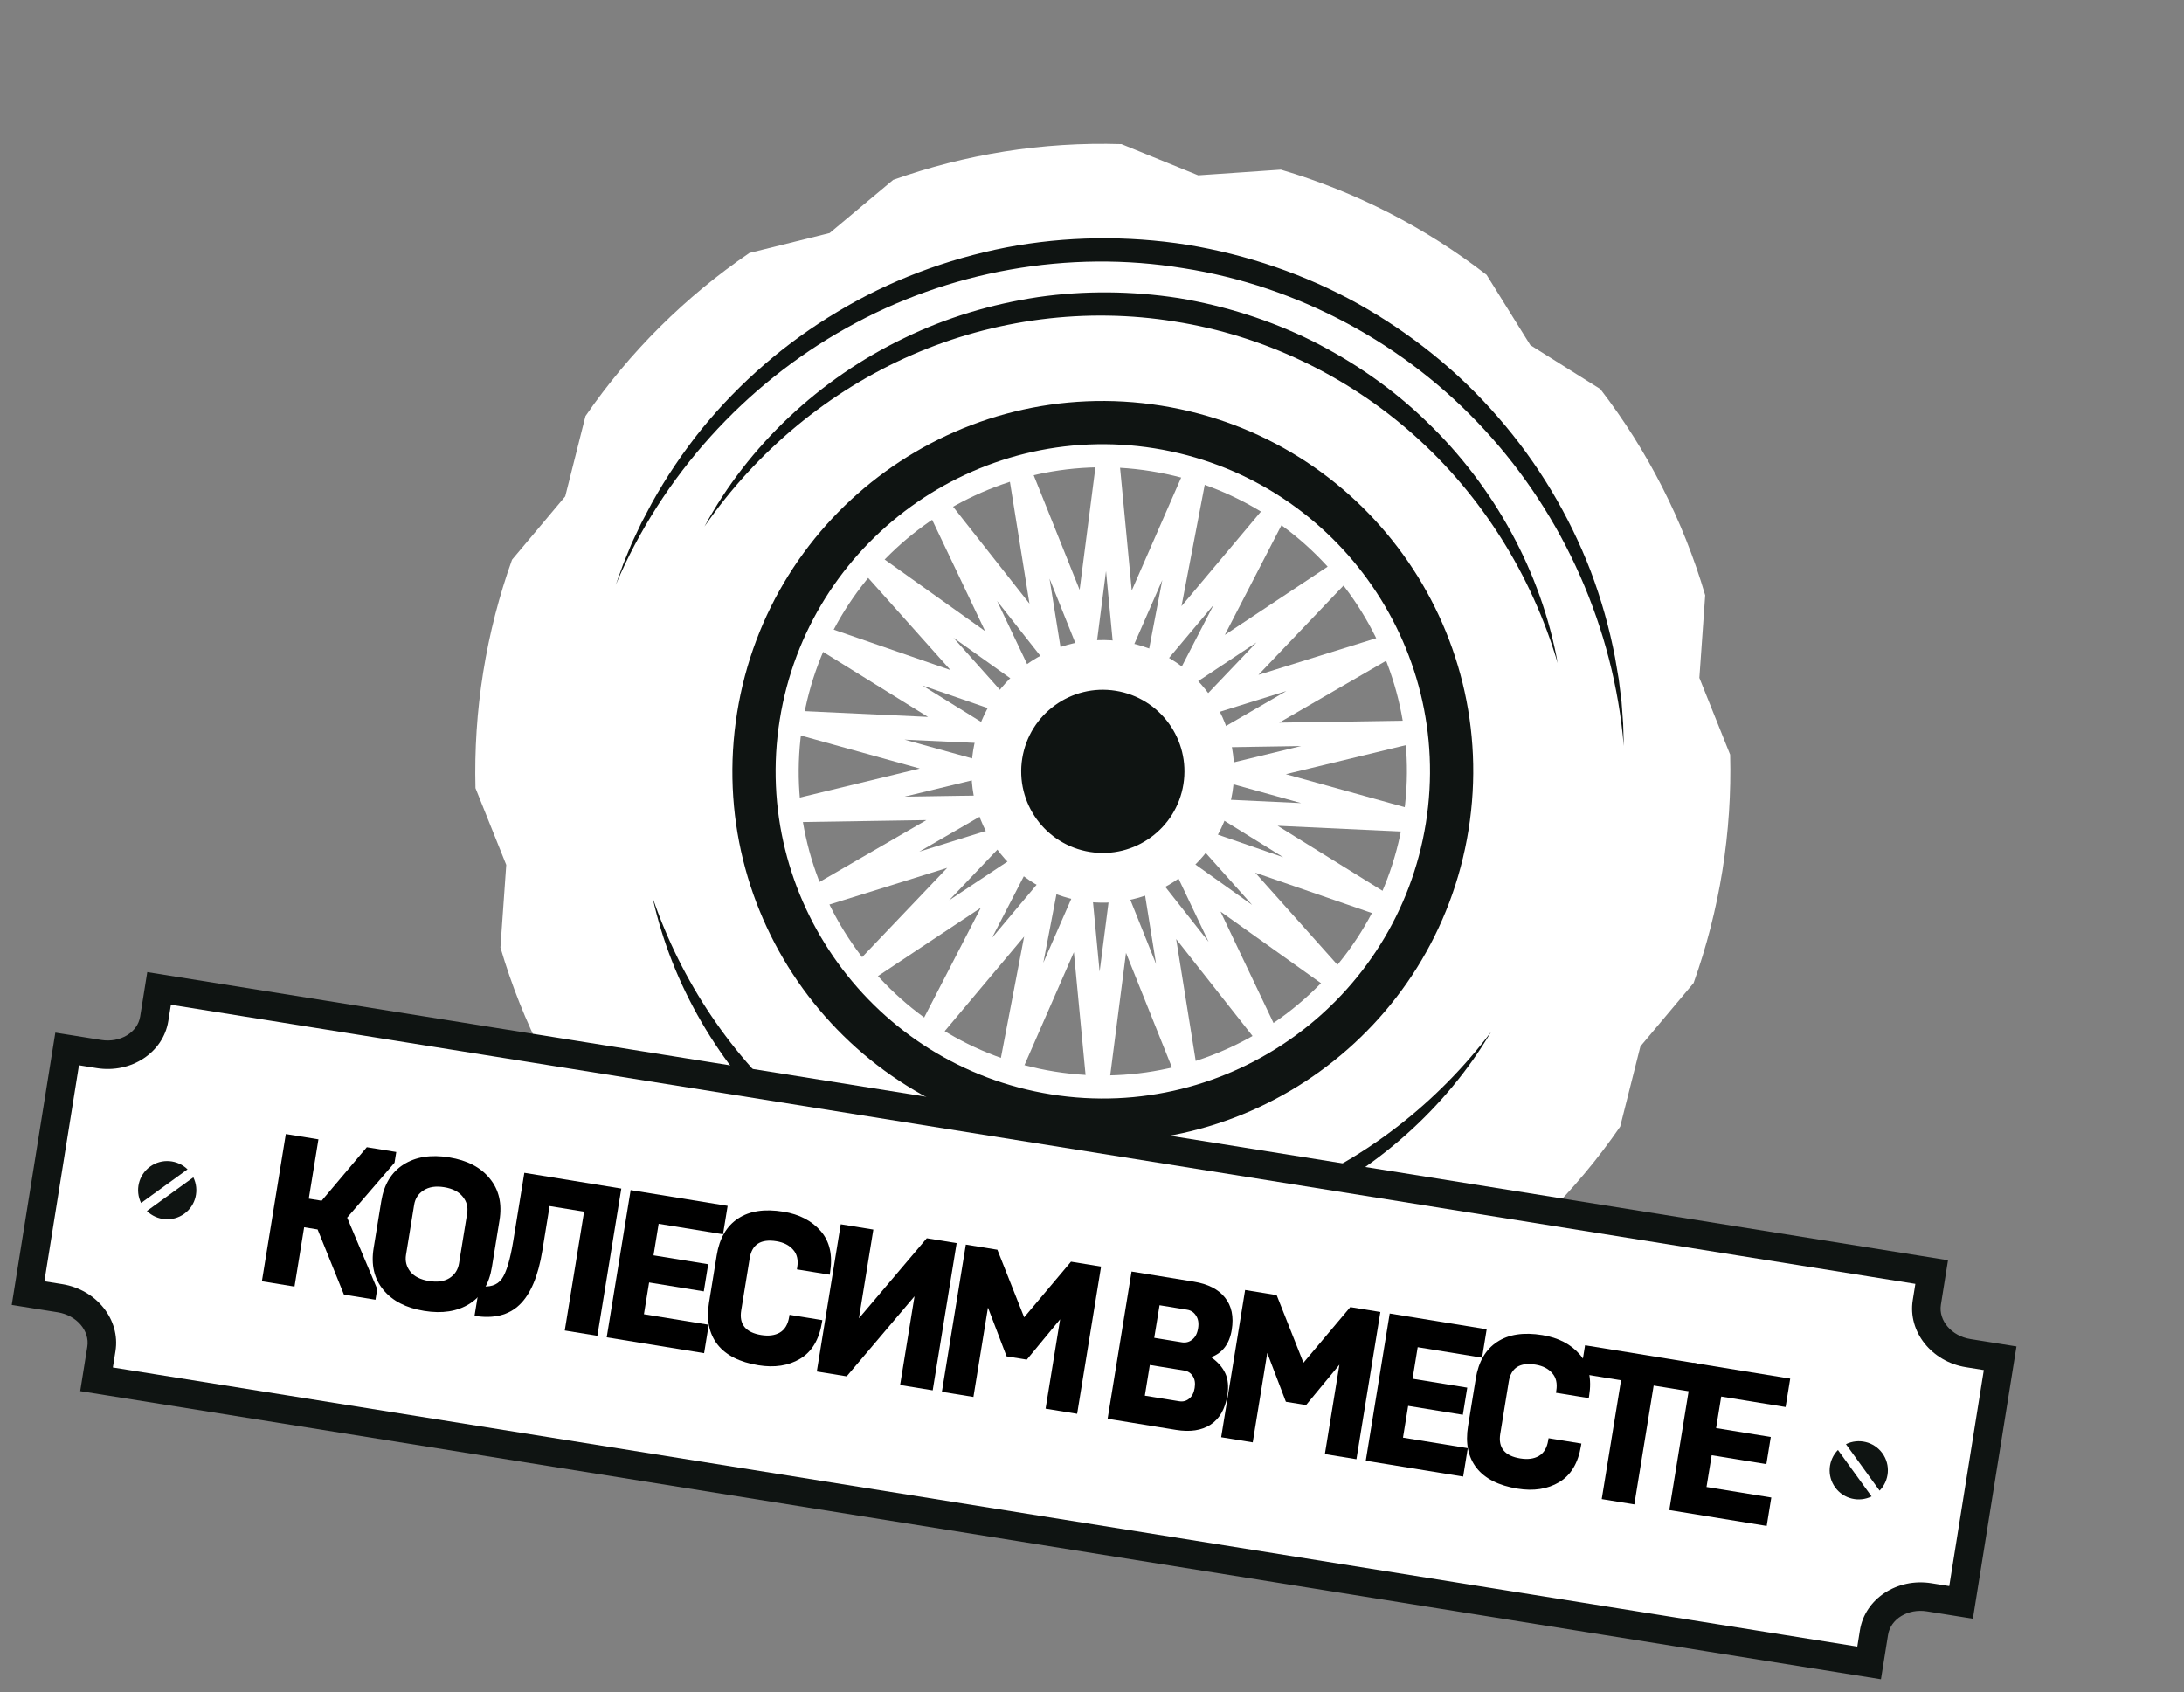 <svg width="453" height="351" viewBox="0 0 453 351" fill="none" xmlns="http://www.w3.org/2000/svg">
<rect x="0" y="0" width="453" height="351" fill="#808080" stroke="none"/>
<path d="M227.343 245.864L222.741 197.519L203.282 242.013L212.424 194.281L181.11 231.565L203.432 188.314L162.993 215.158L196.469 180.027L150.08 194.468L192.152 170.117L143.447 170.878L190.775 159.421L144.064 146.457L192.487 148.718L151.099 123.064L197.133 138.985L164.763 102.722L204.329 130.918L183.487 87.094L213.529 125.218L205.819 77.16L223.934 122.356L230.143 74.153L234.745 122.498L254.204 78.004L245.062 125.737L276.376 88.452L254.054 131.703L294.493 104.858L261.016 139.99L307.405 125.55L265.335 149.899L314.039 149.139L266.711 160.595L313.423 173.558L264.999 171.298L306.387 196.952L260.353 181.031L292.723 217.294L253.157 189.098L273.998 232.922L243.957 194.798L251.666 242.855L233.552 197.66L227.343 245.864ZM220.829 176.608L216.406 199.702L225.846 178.115L228.079 201.568L231.083 178.249L239.797 199.991L236.083 176.842L250.677 195.361L240.546 174.057L259.711 187.715L244.058 170.179L266.177 177.829L246.268 165.49L269.883 166.591L247.104 160.27L269.867 154.76L246.467 155.125L266.81 143.35L244.339 150.345L260.614 133.266L240.97 146.307L251.722 125.473L236.658 143.411L241.08 120.317L231.64 141.904L229.407 118.45L226.403 141.769L217.689 120.027L221.402 143.176L206.809 124.657L216.941 145.961L197.776 132.303L213.428 149.839L191.31 142.189L211.217 154.528L187.603 153.425L210.382 159.748L187.619 165.258L211.019 164.892L190.676 176.666L213.146 169.672L196.871 186.751L216.516 173.711L205.765 194.543L220.829 176.608Z" fill="white"/>
<path d="M358.864 156.538L352.481 140.612L353.689 123.479C349.127 107.917 341.708 93.425 331.943 80.712L317.424 71.599L308.342 57.007C295.853 47.339 281.47 39.845 265.671 35.192L248.528 36.369L232.609 29.901C216.147 29.392 200.143 32.023 185.262 37.312L172.08 48.341L155.442 52.468C142.198 61.498 130.625 72.953 121.436 86.314L117.237 102.968L106.203 116.107C103.543 123.556 101.52 131.351 100.225 139.444C98.93 147.538 98.42 155.575 98.622 163.482L105.005 179.408L103.797 196.541C108.358 212.103 115.778 226.595 125.544 239.309L140.063 248.421L149.145 263.012C161.633 272.681 176.017 280.175 191.816 284.828L208.958 283.651L224.877 290.118C241.339 290.628 257.343 287.996 272.225 282.708L285.407 271.679L302.045 267.552C315.289 258.521 326.861 247.068 336.051 233.706L340.249 217.052L351.283 203.913C353.942 196.464 355.966 188.669 357.261 180.575C358.556 172.482 359.066 164.445 358.864 156.538ZM218.778 222.287C184.383 216.783 160.962 184.439 166.466 150.044C171.97 115.65 204.314 92.229 238.709 97.733C273.104 103.237 296.524 135.581 291.02 169.975C285.517 204.37 253.173 227.791 218.778 222.287Z" fill="white"/>
<path d="M323.09 137.546C317.695 119.254 307.311 102.769 293.369 90.334C279.451 77.889 262.031 69.578 243.675 66.695C225.337 63.712 206.195 66.173 189.09 73.654C171.967 81.117 156.956 93.536 146.118 109.226C155.202 92.427 169.977 78.564 187.481 70.159C196.21 65.89 205.652 63.082 215.29 61.631C224.943 60.236 234.809 60.345 244.454 61.83C254.079 63.437 263.49 66.401 272.223 70.748C280.928 75.13 289.018 80.749 295.979 87.528C309.984 100.973 319.696 118.751 323.09 137.546Z" fill="#0F1412"/>
<path d="M135.371 186.227C141.328 203.661 151.81 219.231 165.521 230.965C179.214 242.704 196.078 250.538 213.81 253.325C231.526 256.205 249.991 254.024 266.662 247.144C283.349 240.274 298.166 228.756 309.271 214.055C299.874 229.933 285.264 242.876 268.201 250.67C259.691 254.633 250.536 257.208 241.212 258.521C231.874 259.776 222.349 259.624 213.032 258.19C203.734 256.638 194.635 253.82 186.158 249.704C177.709 245.55 169.818 240.243 162.969 233.825C149.193 221.094 139.351 204.242 135.371 186.227Z" fill="#0F1412"/>
<path d="M217.761 228.638C179.918 222.582 154.058 186.869 160.114 149.027C166.169 111.184 201.883 85.324 239.725 91.379C277.567 97.435 303.428 133.149 297.372 170.991C291.317 208.833 255.603 234.694 217.761 228.638ZM239.465 93.001C202.518 87.089 167.648 112.338 161.736 149.286C155.823 186.234 181.072 221.103 218.02 227.016C254.968 232.928 289.838 207.679 295.75 170.731C301.663 133.783 276.414 98.914 239.465 93.001Z" fill="#0F1412"/>
<path d="M244.715 182.07C256.899 173.248 259.624 156.219 250.802 144.035C241.979 131.851 224.95 129.126 212.766 137.948C200.582 146.771 197.857 163.8 206.68 175.984C215.502 188.168 232.531 190.893 244.715 182.07Z" fill="white"/>
<path d="M245.459 162.684C243.982 171.916 235.301 178.201 226.069 176.724C216.838 175.247 210.552 166.566 212.029 157.335C213.507 148.103 222.188 141.817 231.419 143.294C240.65 144.772 246.936 153.453 245.459 162.684Z" fill="#0F1412"/>
<path d="M336.804 154.769C334.734 130.227 324.281 106.88 307.892 89.133C291.544 71.336 269.222 59.322 245.447 55.631C221.708 51.725 196.753 56.173 175.67 67.981C154.564 79.728 137.346 98.642 127.716 121.31L129.284 116.967L131.038 112.687L133.017 108.5L135.179 104.399C138.181 98.988 141.656 93.823 145.554 88.979C153.415 79.344 162.99 71.047 173.745 64.65C184.468 58.191 196.394 53.729 208.715 51.324C221.056 48.969 233.81 48.828 246.225 50.767C258.624 52.806 270.701 56.91 281.685 63.007C292.643 69.134 302.577 77.099 310.749 86.579C318.972 96.012 325.479 106.883 329.94 118.489C332.133 124.307 333.824 130.298 334.988 136.375L335.763 140.946L336.337 145.541L336.67 150.154L336.804 154.769Z" fill="#0F1412"/>
<path d="M239.583 92.264C276.938 98.242 302.465 133.495 296.487 170.85C290.51 208.205 255.256 233.732 217.902 227.755C180.547 221.777 155.019 186.523 160.997 149.168C166.975 111.814 202.229 86.287 239.583 92.264ZM240.881 84.151C198.986 77.447 159.589 105.975 152.885 147.87C146.18 189.765 174.709 229.163 216.604 235.867C258.499 242.571 297.896 214.043 304.6 172.148C311.305 130.252 282.776 90.855 240.881 84.151Z" fill="#0F1412"/>
<path d="M20.023 286.117L21.032 279.815C21.819 274.899 17.963 270.18 12.438 269.296L5.822 268.237L13.926 217.592L20.542 218.651C26.067 219.535 31.203 216.254 31.99 211.338L32.998 205.036L400.665 263.87L399.656 270.172C398.869 275.088 402.725 279.808 408.25 280.692L414.866 281.751L406.762 332.396L400.145 331.337C394.621 330.453 389.485 333.734 388.698 338.65L387.69 344.952L20.023 286.117Z" fill="white"/>
<path d="M397.278 266.322L396.737 269.704C395.693 276.23 400.648 282.469 407.783 283.61L411.48 284.202L404.31 329.009L400.613 328.418C393.478 327.276 386.823 331.657 385.779 338.183L385.238 341.565L23.409 283.665L23.95 280.283C24.995 273.756 20.04 267.518 12.905 266.376L9.208 265.785L16.378 220.977L20.075 221.569C27.21 222.711 33.864 218.331 34.908 211.804L35.45 208.422L397.278 266.322ZM404.051 261.418L398.213 260.483L36.384 202.583L30.545 201.649L29.611 207.488L29.07 210.869C28.541 214.177 24.925 216.357 21.01 215.73L17.313 215.139L11.474 214.205L10.54 220.043L3.37 264.851L2.435 270.689L8.274 271.623L11.971 272.215C15.886 272.842 18.641 276.041 18.112 279.348L17.571 282.73L16.636 288.569L22.475 289.503L384.303 347.403L390.142 348.338L391.076 342.499L391.618 339.117C392.147 335.81 395.762 333.63 399.678 334.256L403.375 334.848L409.213 335.782L410.148 329.944L417.318 285.136L418.252 279.298L412.413 278.363L408.716 277.772C404.801 277.145 402.046 273.945 402.576 270.638L403.117 267.256L404.051 261.418Z" fill="#0F1412"/>
<path d="M381.22 300.778C379.2 302.844 378.894 306.12 380.646 308.539C382.398 310.958 385.606 311.69 388.198 310.415L381.22 300.778Z" fill="#0F1412"/>
<path d="M382.882 299.576L389.86 309.213C391.88 307.147 392.186 303.871 390.434 301.452C388.682 299.033 385.475 298.301 382.882 299.576Z" fill="#0F1412"/>
<path d="M38.899 242.564C36.833 240.545 33.557 240.239 31.138 241.991C28.719 243.743 27.987 246.951 29.262 249.543L38.899 242.564Z" fill="#0F1412"/>
<path d="M40.103 244.226L30.465 251.204C32.531 253.224 35.807 253.53 38.226 251.779C40.645 250.026 41.377 246.818 40.103 244.226Z" fill="#0F1412"/>
<path d="M61.084 266.882L54.321 265.782L59.287 235.241L66.05 236.341L64.049 248.644L66.711 249.077L76.085 237.972L82.193 238.966L81.831 241.191L72.008 252.581L78.243 267.388L77.881 269.613L71.337 268.549L65.877 255.032L63.084 254.578L61.084 266.882Z" fill="black"/>
<path d="M95.208 262.085L96.897 251.701C97.11 250.392 96.805 249.238 95.982 248.239C95.164 247.21 93.882 246.554 92.137 246.27C90.392 245.986 88.969 246.203 87.867 246.919C86.77 247.607 86.115 248.605 85.902 249.914L84.214 260.298C84.001 261.606 84.303 262.775 85.121 263.804C85.944 264.803 87.228 265.445 88.973 265.729C90.719 266.013 92.14 265.811 93.237 265.123C94.338 264.407 94.996 263.394 95.208 262.085ZM103.603 253.15L102.021 262.879C101.458 266.341 99.913 268.866 97.385 270.455C94.858 272.045 91.718 272.534 87.966 271.924C84.214 271.314 81.391 269.855 79.497 267.547C77.603 265.239 76.938 262.354 77.501 258.893L79.083 249.163C79.645 245.702 81.176 243.174 83.674 241.58C86.207 239.962 89.363 239.46 93.145 240.075C96.926 240.689 99.746 242.163 101.606 244.496C103.5 246.804 104.165 249.689 103.603 253.15Z" fill="black"/>
<path d="M98.425 272.953L99.433 266.758C101.556 267.103 103.097 266.622 104.056 265.315C105.015 264.008 105.825 261.319 106.487 257.246L108.757 243.285L128.871 246.555L123.905 277.096L117.142 275.997L121.15 251.346L113.995 250.182L112.491 259.432C111.631 264.726 110.051 268.469 107.754 270.663C105.491 272.833 102.381 273.596 98.425 272.953Z" fill="black"/>
<path d="M146.044 280.696L125.843 277.411L130.809 246.87L150.923 250.141L149.965 256.031L136.614 253.86L135.55 260.404L146.894 262.249L145.979 267.877L134.635 266.033L133.564 272.621L147.002 274.806L146.044 280.696Z" fill="black"/>
<path d="M157.31 283.199C153.412 282.566 150.585 281.136 148.827 278.909C147.074 276.654 146.484 273.766 147.056 270.247L148.659 260.386C149.231 256.867 150.704 254.33 153.076 252.775C155.454 251.191 158.591 250.716 162.489 251.35C165.804 251.889 168.392 253.235 170.251 255.388C172.11 257.542 172.749 260.407 172.167 263.985L172.096 264.421L165.29 263.314L165.361 262.878C165.607 261.366 165.326 260.156 164.518 259.248C163.715 258.311 162.557 257.72 161.045 257.474C157.816 256.949 155.968 258.126 155.5 261.006L153.74 271.826C153.272 274.706 154.652 276.408 157.881 276.933C159.423 277.184 160.703 277.019 161.723 276.438C162.777 275.833 163.432 274.745 163.687 273.175L163.758 272.738L170.564 273.845L170.493 274.281C169.907 277.888 168.391 280.418 165.945 281.872C163.533 283.301 160.655 283.743 157.31 283.199Z" fill="black"/>
<path d="M175.616 285.504L169.42 284.497L174.386 253.956L181.149 255.055L178.155 273.467L192.231 256.857L198.426 257.865L193.46 288.406L186.698 287.306L189.691 268.894L175.616 285.504Z" fill="black"/>
<path d="M201.908 289.779L195.363 288.715L200.329 258.174L206.873 259.238L212.43 273.263L222.144 261.721L228.383 262.736L223.417 293.276L216.872 292.212L219.887 273.67L212.973 282.039L208.785 281.358L204.922 271.236L201.908 289.779Z" fill="black"/>
<path d="M243.916 296.61L229.737 294.304L234.703 263.763L247.617 265.863C250.555 266.341 252.705 267.437 254.069 269.151C255.461 270.87 255.933 273.111 255.483 275.875C255.015 278.754 253.588 280.642 251.204 281.538C252.598 282.511 253.581 283.626 254.153 284.884C254.729 286.112 254.869 287.642 254.571 289.475C254.112 292.296 252.947 294.316 251.077 295.535C249.241 296.729 246.854 297.087 243.916 296.61ZM238.493 283.144L237.457 289.514L244.612 290.677C245.369 290.8 246.039 290.625 246.623 290.153C247.237 289.685 247.626 288.943 247.792 287.925C247.957 286.907 247.823 286.079 247.389 285.441C246.985 284.808 246.404 284.43 245.648 284.307L238.493 283.144ZM240.508 270.753L239.408 277.515L245.123 278.445C245.938 278.577 246.654 278.395 247.272 277.898C247.92 277.406 248.331 276.622 248.506 275.546C248.681 274.47 248.539 273.596 248.081 272.925C247.657 272.229 247.037 271.814 246.223 271.682L240.508 270.753Z" fill="black"/>
<path d="M259.838 299.198L253.293 298.134L258.259 267.593L264.804 268.657L270.36 282.682L280.074 271.14L286.313 272.155L281.347 302.696L274.803 301.632L277.818 283.089L270.904 291.459L266.715 290.778L262.853 280.656L259.838 299.198Z" fill="black"/>
<path d="M303.484 306.295L283.284 303.01L288.25 272.47L308.363 275.74L307.405 281.63L294.055 279.459L292.99 286.004L304.334 287.848L303.419 293.476L292.075 291.632L291.004 298.22L304.442 300.405L303.484 306.295Z" fill="black"/>
<path d="M314.75 308.799C310.853 308.165 308.025 306.735 306.267 304.508C304.514 302.253 303.924 299.365 304.496 295.846L306.1 285.986C306.672 282.466 308.144 279.929 310.517 278.374C312.894 276.79 316.031 276.315 319.929 276.949C323.245 277.488 325.832 278.834 327.692 280.988C329.551 283.141 330.19 286.006 329.608 289.584L329.537 290.02L322.731 288.914L322.802 288.477C323.047 286.965 322.767 285.755 321.959 284.847C321.156 283.911 319.998 283.319 318.485 283.073C315.257 282.548 313.408 283.726 312.94 286.605L311.181 297.425C310.713 300.305 312.093 302.007 315.321 302.532C316.863 302.783 318.144 302.618 319.164 302.037C320.217 301.432 320.872 300.345 321.127 298.774L321.198 298.338L328.005 299.444L327.934 299.881C327.347 303.487 325.831 306.017 323.386 307.471C320.974 308.9 318.095 309.342 314.75 308.799Z" fill="black"/>
<path d="M338.99 312.068L332.227 310.968L336.235 286.318L327.815 284.949L328.772 279.059L352.333 282.889L351.375 288.779L342.998 287.417L338.99 312.068Z" fill="black"/>
<path d="M366.443 316.532L346.242 313.247L351.208 282.706L371.321 285.977L370.363 291.867L357.013 289.696L355.949 296.24L367.292 298.085L366.377 303.713L355.033 301.869L353.962 308.457L367.4 310.642L366.443 316.532Z" fill="black"/>
</svg>
